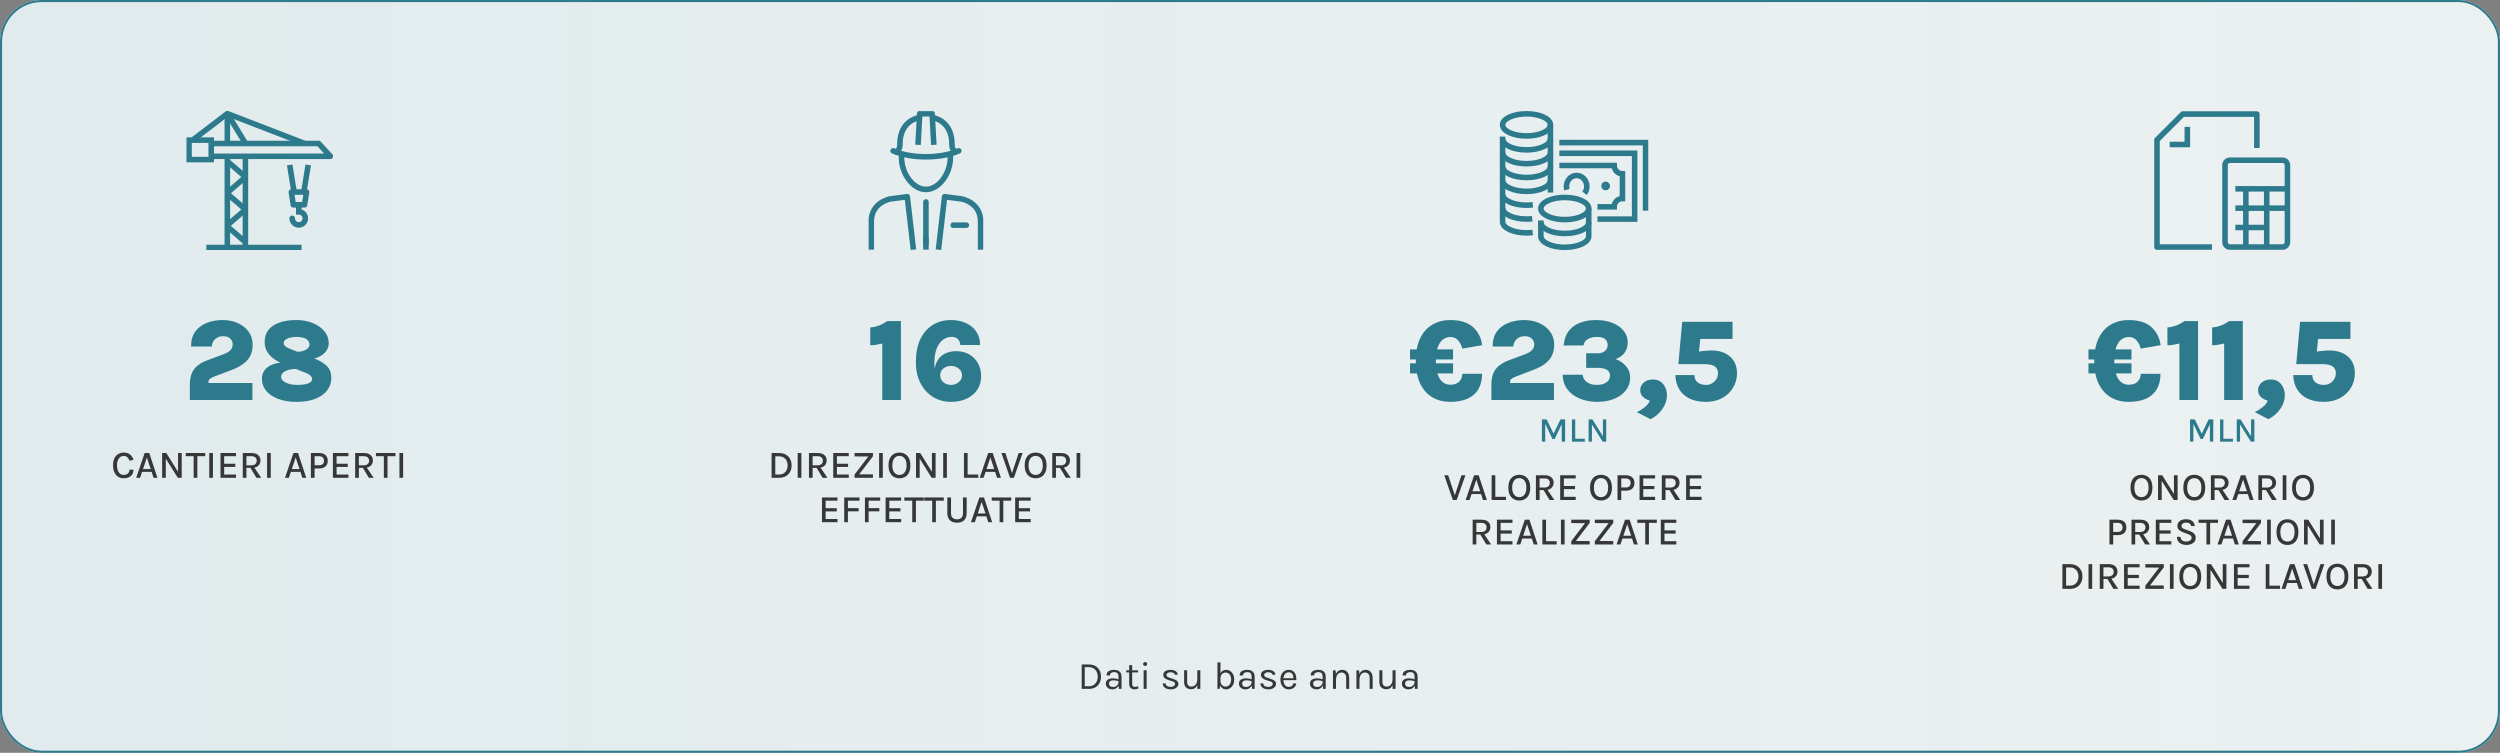 <svg width="900" height="271" viewBox="0 0 900 271" fill="none" xmlns="http://www.w3.org/2000/svg">
<rect x="0" y="0" width="900" height="271" fill="#808080" stroke="none"/>
<g clip-path="url(#clip0_5262_58)">
<rect width="900" height="271" rx="15" fill="#F5F7F7"/>
<rect width="900" height="271" fill="url(#paint0_linear_5262_58)" fill-opacity="0.25"/>
<g clip-path="url(#clip1_5262_58)">
<path d="M81.838 56.314V89.072" stroke="#2D7A8D" stroke-width="2" stroke-miterlimit="10"/>
<path d="M81.838 41.044V51.557" stroke="#2D7A8D" stroke-width="2" stroke-miterlimit="10"/>
<path d="M108.57 89.094H74.268" stroke="#2D7A8D" stroke-width="2" stroke-miterlimit="10"/>
<path d="M76.044 50.448H68.047V57.438H76.044V50.448Z" stroke="#2D7A8D" stroke-width="2" stroke-miterlimit="10"/>
<path d="M76.211 56.263H118.953L114.726 51.666H76.211" stroke="#2D7A8D" stroke-width="2" stroke-linejoin="round"/>
<path d="M88.334 51.536L81.902 41.03" stroke="#2D7A8D" stroke-width="2" stroke-miterlimit="10" stroke-linecap="round"/>
<path d="M109.39 51.536L81.838 40.906L69.592 50.238" stroke="#2D7A8D" stroke-width="2" stroke-linecap="round" stroke-linejoin="round"/>
<path d="M82.076 58.264L88.123 63.477" stroke="#2D7A8D" stroke-width="2" stroke-miterlimit="10" stroke-linecap="round"/>
<path d="M82.076 69.162L88.123 63.949" stroke="#2D7A8D" stroke-width="2" stroke-miterlimit="10" stroke-linecap="round"/>
<path d="M104.291 59.366L105.864 69.104" stroke="#2D7A8D" stroke-width="2" stroke-miterlimit="10"/>
<path d="M110.96 59.366L109.387 69.104" stroke="#2D7A8D" stroke-width="2" stroke-miterlimit="10"/>
<path d="M107.557 73.824V76.246C108.862 76.246 109.921 77.304 109.921 78.609C109.921 79.914 108.862 80.973 107.557 80.973C106.252 80.973 105.193 79.914 105.193 78.609" stroke="#2D7A8D" stroke-width="2" stroke-miterlimit="10" stroke-linecap="round"/>
<path d="M109.615 73.73H105.576L104.895 69.133H110.361L109.615 73.73Z" stroke="#2D7A8D" stroke-width="2" stroke-linecap="round" stroke-linejoin="round"/>
<path d="M88.35 56.314V89.072" stroke="#2D7A8D" stroke-width="2" stroke-miterlimit="10"/>
<path d="M82.076 69.967L88.123 75.18" stroke="#2D7A8D" stroke-width="2" stroke-miterlimit="10" stroke-linecap="round"/>
<path d="M82.076 80.864L88.123 75.651" stroke="#2D7A8D" stroke-width="2" stroke-miterlimit="10" stroke-linecap="round"/>
<path d="M82.076 81.734L88.123 86.955" stroke="#2D7A8D" stroke-width="2" stroke-miterlimit="10" stroke-linecap="round"/>
</g>
<path d="M68.335 144V138.545C68.335 137.021 68.545 135.706 68.965 134.601C69.384 133.483 70.062 132.524 70.999 131.727C71.937 130.93 73.174 130.245 74.713 129.671L80.692 127.448C81.769 127.028 82.552 126.531 83.041 125.958C83.531 125.385 83.776 124.692 83.776 123.881C83.776 123.14 83.482 122.483 82.895 121.909C82.307 121.322 81.44 121.028 80.293 121.028C79.23 121.028 78.314 121.35 77.545 121.993C76.776 122.636 76.335 123.552 76.223 124.741H68.797C68.783 122.531 69.293 120.727 70.328 119.329C71.377 117.916 72.769 116.881 74.503 116.224C76.237 115.552 78.125 115.217 80.167 115.217C82.153 115.217 83.958 115.58 85.58 116.308C87.216 117.035 88.517 118.063 89.482 119.392C90.461 120.706 90.951 122.273 90.951 124.091C90.951 125.531 90.692 126.811 90.174 127.93C89.657 129.049 88.825 130.049 87.678 130.93C86.531 131.797 85.007 132.587 83.104 133.301L77.167 135.545C76.356 135.853 75.797 136.154 75.489 136.448C75.195 136.727 75.049 137.098 75.049 137.559V137.874H90.867V144H68.335ZM106.762 144.671C104.146 144.671 101.909 144.308 100.049 143.58C98.188 142.853 96.762 141.867 95.769 140.622C94.776 139.364 94.279 137.951 94.279 136.385C94.279 135.14 94.622 134.084 95.307 133.217C95.993 132.35 96.916 131.685 98.076 131.224C99.237 130.762 100.531 130.531 101.958 130.531C102.741 130.531 103.447 130.608 104.077 130.762C104.72 130.916 105.496 131.112 106.405 131.35V132.818C105.44 132.818 104.559 132.944 103.762 133.196C102.979 133.434 102.356 133.762 101.895 134.182C101.433 134.601 101.202 135.084 101.202 135.629C101.202 136.203 101.461 136.713 101.979 137.161C102.496 137.594 103.174 137.937 104.014 138.189C104.867 138.441 105.783 138.566 106.762 138.566C108.846 138.566 110.3 138.364 111.125 137.958C111.965 137.552 112.384 137.07 112.384 136.51C112.384 136.077 112.209 135.678 111.86 135.315C111.51 134.937 111.014 134.608 110.37 134.329L102.084 131.119C101.091 130.727 100.063 130.182 99 129.483C97.951 128.783 97.063 127.909 96.335 126.86C95.622 125.797 95.265 124.552 95.265 123.126C95.265 121.448 95.706 120.021 96.587 118.846C97.482 117.671 98.783 116.776 100.489 116.161C102.209 115.531 104.3 115.217 106.762 115.217C108.874 115.217 110.804 115.573 112.552 116.287C114.314 116.986 115.72 117.965 116.769 119.224C117.818 120.469 118.342 121.909 118.342 123.545C118.342 124.552 118.042 125.49 117.44 126.357C116.839 127.21 115.986 127.902 114.881 128.434C113.776 128.965 112.468 129.231 110.958 129.231C110.272 129.231 109.65 129.168 109.091 129.042C108.531 128.916 107.867 128.727 107.098 128.476V126.65C107.797 126.65 108.475 126.545 109.132 126.336C109.804 126.126 110.349 125.825 110.769 125.434C111.202 125.042 111.419 124.58 111.419 124.049C111.419 123.434 111.216 122.923 110.811 122.517C110.419 122.112 109.874 121.804 109.174 121.594C108.475 121.385 107.671 121.28 106.762 121.28C105.923 121.28 105.153 121.371 104.454 121.552C103.755 121.72 103.195 121.965 102.776 122.287C102.356 122.594 102.146 122.972 102.146 123.42C102.146 123.853 102.293 124.224 102.587 124.531C102.895 124.839 103.377 125.14 104.035 125.434L112.825 128.895C114.895 129.706 116.482 130.636 117.587 131.685C118.706 132.72 119.265 134.196 119.265 136.112C119.265 137.748 118.776 139.217 117.797 140.517C116.832 141.804 115.419 142.818 113.559 143.559C111.699 144.301 109.433 144.671 106.762 144.671Z" fill="#2D7A8D"/>
<path d="M44.525 172.182C43.737 172.182 43.056 171.991 42.483 171.608C41.914 171.221 41.473 170.678 41.161 169.979C40.849 169.275 40.692 168.45 40.692 167.503C40.692 166.506 40.858 165.669 41.189 164.993C41.52 164.312 41.974 163.8 42.552 163.455C43.135 163.105 43.792 162.93 44.525 162.93C45.508 162.93 46.291 163.175 46.874 163.664C47.457 164.149 47.844 164.781 48.035 165.559L46.615 165.832C46.448 165.315 46.182 164.902 45.818 164.594C45.455 164.282 45.023 164.126 44.525 164.126C44.086 164.126 43.685 164.252 43.322 164.503C42.958 164.755 42.667 165.133 42.448 165.636C42.228 166.135 42.119 166.758 42.119 167.503C42.119 168.193 42.21 168.8 42.392 169.322C42.573 169.839 42.842 170.242 43.196 170.531C43.55 170.821 43.993 170.965 44.525 170.965C45.172 170.965 45.683 170.793 46.056 170.448C46.429 170.098 46.615 169.643 46.615 169.084H48.049C48.049 169.737 47.902 170.294 47.608 170.755C47.319 171.212 46.911 171.564 46.385 171.811C45.858 172.058 45.238 172.182 44.525 172.182ZM49.029 172L52.078 163.091H53.722L56.68 172H55.281L54.589 169.874H51.148L50.428 172H49.029ZM51.484 168.853H54.26L52.875 164.692L51.484 168.853ZM58.361 163.091H59.878L64.193 170H64.088V163.091H65.417V172H64.004L59.48 164.783H59.69V172H58.361V163.091ZM66.868 164.238V163.091H73.889V164.238H70.742L71.043 163.93V172H69.714V163.93L70.007 164.238H66.868ZM75.332 172V163.091H76.66V172H75.332ZM79.374 172V163.091H84.969V164.238H80.703V166.951H84.717V168.098H80.703V170.839H84.969V172H79.374ZM87.392 172V163.091H90.581C91.62 163.091 92.41 163.338 92.951 163.832C93.497 164.322 93.769 164.967 93.769 165.769C93.769 166.562 93.497 167.203 92.951 167.692C92.41 168.182 91.62 168.427 90.581 168.427H88.721V172H87.392ZM92.308 172L89.839 167.902H91.273L94.035 172H92.308ZM88.721 167.517H90.462C91.096 167.517 91.578 167.366 91.909 167.063C92.24 166.755 92.406 166.359 92.406 165.874C92.406 165.375 92.25 164.979 91.937 164.685C91.63 164.387 91.177 164.238 90.581 164.238H88.721V167.517ZM96.147 172V163.091H97.475V172H96.147ZM102.597 172L105.646 163.091H107.289L110.247 172H108.849L108.156 169.874H104.716L103.995 172H102.597ZM105.051 168.853H107.828L106.443 164.692L105.051 168.853ZM111.914 172V163.091H114.9C115.893 163.091 116.658 163.338 117.194 163.832C117.73 164.326 117.998 165.009 117.998 165.881C117.998 166.744 117.73 167.422 117.194 167.916C116.658 168.406 115.893 168.65 114.9 168.65H113.257V172H111.914ZM113.257 167.49H114.9C115.469 167.49 115.9 167.343 116.194 167.049C116.488 166.755 116.635 166.366 116.635 165.881C116.635 165.392 116.488 164.995 116.194 164.692C115.9 164.389 115.469 164.238 114.9 164.238H113.257V167.49ZM119.843 172V163.091H125.438V164.238H121.172V166.951H125.186V168.098H121.172V170.839H125.438V172H119.843ZM127.861 172V163.091H131.05C132.09 163.091 132.88 163.338 133.421 163.832C133.966 164.322 134.239 164.967 134.239 165.769C134.239 166.562 133.966 167.203 133.421 167.692C132.88 168.182 132.09 168.427 131.05 168.427H129.19V172H127.861ZM132.777 172L130.309 167.902H131.742L134.504 172H132.777ZM129.19 167.517H130.931C131.565 167.517 132.048 167.366 132.379 167.063C132.71 166.755 132.875 166.359 132.875 165.874C132.875 165.375 132.719 164.979 132.407 164.685C132.099 164.387 131.647 164.238 131.05 164.238H129.19V167.517ZM135.336 164.238V163.091H142.357V164.238H139.21L139.511 163.93V172H138.182V163.93L138.476 164.238H135.336ZM143.8 172V163.091H145.129V172H143.8Z" fill="#373737"/>
<g clip-path="url(#clip2_5262_58)">
<path d="M330.886 42.313C328.135 42.948 323.962 45.072 323.962 52.071C323.962 52.993 323.766 54.036 322.609 54.603" stroke="#2D7A8D" stroke-width="2" stroke-linecap="round" stroke-linejoin="round"/>
<path d="M335.783 42.313C338.535 42.948 342.707 45.072 342.707 52.071C342.707 52.993 342.903 54.036 344.06 54.603" stroke="#2D7A8D" stroke-width="2" stroke-linecap="round" stroke-linejoin="round"/>
<path d="M330.49 52.147L331.095 40.945H335.57L336.174 52.147" stroke="#2D7A8D" stroke-width="2" stroke-linejoin="round"/>
<path d="M333.332 72.698V87.664" stroke="#2D7A8D" stroke-width="2" stroke-linecap="round" stroke-linejoin="round"/>
<path d="M333.332 85.397V89.887" stroke="#2D7A8D" stroke-width="2" stroke-linejoin="round"/>
<path d="M343.158 81.066H347.882" stroke="#2D7A8D" stroke-width="2" stroke-linecap="round" stroke-linejoin="round"/>
<path d="M342.071 55.472C342.117 55.873 342.139 56.281 342.139 56.705C342.139 62.494 338.02 68.201 333.341 68.201C328.662 68.201 324.543 62.502 324.543 56.705C324.543 56.304 324.566 55.911 324.603 55.533" stroke="#2D7A8D" stroke-width="2" stroke-miterlimit="10" stroke-linecap="round"/>
<path d="M345.155 54.308C341.98 55.669 337.891 56.447 333.333 56.447C328.768 56.447 324.686 55.669 321.512 54.308" stroke="#2D7A8D" stroke-width="2" stroke-linecap="round" stroke-linejoin="round"/>
<path d="M313.654 89.887V79.758C313.654 72.789 320.495 71.618 320.495 71.618L326.617 70.816L328.832 89.887" stroke="#2D7A8D" stroke-width="2" stroke-linejoin="round"/>
<path d="M353.019 89.887V79.758C353.019 72.789 346.179 71.618 346.179 71.618L340.056 70.816L337.842 89.887" stroke="#2D7A8D" stroke-width="2" stroke-linejoin="round"/>
</g>
<path d="M319.459 115.594H324.326V144H317.613V123.671C316.816 123.867 316.068 124.021 315.368 124.133C314.683 124.245 313.991 124.294 313.291 124.28V117.902C314.312 117.818 315.305 117.601 316.27 117.252C317.249 116.902 318.312 116.35 319.459 115.594ZM342.338 144.671C339.891 144.671 337.716 144.07 335.814 142.867C333.912 141.65 332.415 139.972 331.324 137.832C330.248 135.678 329.709 133.21 329.709 130.427C329.709 127.126 330.248 124.35 331.324 122.098C332.415 119.832 333.912 118.119 335.814 116.958C337.73 115.797 339.919 115.217 342.38 115.217C344.436 115.217 346.248 115.587 347.814 116.329C349.394 117.07 350.625 118.112 351.506 119.455C352.401 120.797 352.842 122.378 352.828 124.196H345.737C345.653 123.287 345.345 122.573 344.814 122.056C344.296 121.538 343.569 121.28 342.632 121.28C340.73 121.28 339.206 122.133 338.059 123.839C336.926 125.545 336.359 127.853 336.359 130.762C336.359 131.07 336.366 131.378 336.38 131.685C336.408 131.979 336.443 132.273 336.485 132.566C336.821 130.986 337.38 129.755 338.164 128.874C338.947 127.979 339.863 127.35 340.912 126.986C341.975 126.608 343.08 126.42 344.227 126.42C346.045 126.42 347.625 126.811 348.968 127.594C350.31 128.378 351.352 129.455 352.094 130.825C352.835 132.196 353.206 133.755 353.206 135.503C353.206 137.322 352.744 138.923 351.821 140.308C350.912 141.678 349.639 142.748 348.003 143.517C346.38 144.287 344.492 144.671 342.338 144.671ZM342.338 138.566C343.373 138.566 344.296 138.245 345.108 137.601C345.919 136.958 346.324 136.147 346.324 135.168C346.324 134.091 345.919 133.252 345.108 132.65C344.296 132.035 343.373 131.727 342.338 131.727C341.667 131.727 341.038 131.867 340.45 132.147C339.863 132.413 339.387 132.804 339.024 133.322C338.66 133.825 338.478 134.441 338.478 135.168C338.478 136.147 338.863 136.958 339.632 137.601C340.415 138.245 341.317 138.566 342.338 138.566Z" fill="#2D7A8D"/>
<path d="M277.77 163.091H280.497C281.402 163.091 282.187 163.275 282.854 163.643C283.525 164.007 284.048 164.522 284.421 165.189C284.793 165.855 284.98 166.641 284.98 167.545C284.98 168.445 284.793 169.228 284.421 169.895C284.048 170.562 283.525 171.079 282.854 171.448C282.187 171.816 281.402 172 280.497 172H277.77V163.091ZM279.099 164.287V170.825H280.497C281.131 170.825 281.675 170.683 282.127 170.399C282.584 170.114 282.936 169.725 283.183 169.231C283.43 168.737 283.553 168.175 283.553 167.545C283.553 166.916 283.43 166.357 283.183 165.867C282.936 165.373 282.584 164.986 282.127 164.706C281.675 164.427 281.131 164.287 280.497 164.287H279.099ZM287.167 172V163.091H288.496V172H287.167ZM291.224 172V163.091H294.412C295.452 163.091 296.242 163.338 296.783 163.832C297.328 164.322 297.601 164.967 297.601 165.769C297.601 166.562 297.328 167.203 296.783 167.692C296.242 168.182 295.452 168.427 294.412 168.427H292.552V172H291.224ZM296.14 172L293.671 167.902H295.105L297.867 172H296.14ZM292.552 167.517H294.293C294.927 167.517 295.41 167.366 295.741 167.063C296.072 166.755 296.238 166.359 296.238 165.874C296.238 165.375 296.081 164.979 295.769 164.685C295.461 164.387 295.009 164.238 294.412 164.238H292.552V167.517ZM299.964 172V163.091H305.559V164.238H301.293V166.951H305.307V168.098H301.293V170.839H305.559V172H299.964ZM307.639 172V170.832L312.975 163.846V164.336L307.639 164.308V163.091H314.269V164.259L309.164 170.951L309.094 170.755L314.269 170.783V172H307.639ZM316.478 172V163.091H317.806V172H316.478ZM323.793 172.182C323.033 172.182 322.357 172.009 321.765 171.664C321.173 171.319 320.707 170.804 320.366 170.119C320.031 169.434 319.863 168.578 319.863 167.552C319.863 166.508 320.031 165.646 320.366 164.965C320.707 164.28 321.173 163.769 321.765 163.434C322.357 163.098 323.033 162.93 323.793 162.93C324.557 162.93 325.236 163.1 325.828 163.441C326.424 163.781 326.891 164.296 327.226 164.986C327.567 165.671 327.737 166.527 327.737 167.552C327.737 168.587 327.567 169.45 327.226 170.14C326.891 170.825 326.424 171.338 325.828 171.678C325.236 172.014 324.557 172.182 323.793 172.182ZM323.793 170.965C324.585 170.965 325.21 170.674 325.667 170.091C326.128 169.508 326.359 168.657 326.359 167.538C326.359 166.448 326.128 165.606 325.667 165.014C325.21 164.417 324.585 164.119 323.793 164.119C323.014 164.119 322.394 164.417 321.933 165.014C321.471 165.611 321.24 166.457 321.24 167.552C321.24 168.662 321.471 169.508 321.933 170.091C322.394 170.674 323.014 170.965 323.793 170.965ZM329.76 163.091H331.277L335.592 170H335.487V163.091H336.816V172H335.403L330.879 164.783H331.088V172H329.76V163.091ZM339.546 172V163.091H340.875V172H339.546ZM348.346 163.091V170.839H352.185V172H347.017V163.091H348.346ZM352.689 172L355.738 163.091H357.381L360.339 172H358.941L358.248 169.874H354.808L354.087 172H352.689ZM355.143 168.853H357.92L356.535 164.692L355.143 168.853ZM364.24 170.566L366.723 163.091H368.128L365.002 172H363.611L360.52 163.091H361.932L364.394 170.566H364.24ZM372.826 172.182C372.066 172.182 371.39 172.009 370.798 171.664C370.206 171.319 369.74 170.804 369.399 170.119C369.064 169.434 368.896 168.578 368.896 167.552C368.896 166.508 369.064 165.646 369.399 164.965C369.74 164.28 370.206 163.769 370.798 163.434C371.39 163.098 372.066 162.93 372.826 162.93C373.59 162.93 374.269 163.1 374.861 163.441C375.457 163.781 375.924 164.296 376.259 164.986C376.6 165.671 376.77 166.527 376.77 167.552C376.77 168.587 376.6 169.45 376.259 170.14C375.924 170.825 375.457 171.338 374.861 171.678C374.269 172.014 373.59 172.182 372.826 172.182ZM372.826 170.965C373.618 170.965 374.243 170.674 374.7 170.091C375.161 169.508 375.392 168.657 375.392 167.538C375.392 166.448 375.161 165.606 374.7 165.014C374.243 164.417 373.618 164.119 372.826 164.119C372.047 164.119 371.427 164.417 370.966 165.014C370.504 165.611 370.273 166.457 370.273 167.552C370.273 168.662 370.504 169.508 370.966 170.091C371.427 170.674 372.047 170.965 372.826 170.965ZM378.814 172V163.091H382.002C383.042 163.091 383.832 163.338 384.373 163.832C384.919 164.322 385.191 164.967 385.191 165.769C385.191 166.562 384.919 167.203 384.373 167.692C383.832 168.182 383.042 168.427 382.002 168.427H380.142V172H378.814ZM383.73 172L381.261 167.902H382.695L385.457 172H383.73ZM380.142 167.517H381.884C382.518 167.517 383 167.366 383.331 167.063C383.662 166.755 383.828 166.359 383.828 165.874C383.828 165.375 383.671 164.979 383.359 164.685C383.051 164.387 382.599 164.238 382.002 164.238H380.142V167.517ZM387.569 172V163.091H388.897V172H387.569ZM295.901 188V179.091H301.496V180.238H297.23V182.951H301.244V184.098H297.23V186.839H301.496V188H295.901ZM303.919 188V179.091H309.422V180.238H305.248V182.937H309.108V184.077H305.248V188H303.919ZM311.376 188V179.091H316.88V180.238H312.705V182.937H316.565V184.077H312.705V188H311.376ZM318.82 188V179.091H324.414V180.238H320.148V182.951H324.162V184.098H320.148V186.839H324.414V188H318.82ZM325.558 180.238V179.091H332.579V180.238H329.432L329.732 179.93V188H328.404V179.93L328.697 180.238H325.558ZM332.742 180.238V179.091H339.763V180.238H336.616L336.917 179.93V188H335.588V179.93L335.882 180.238H332.742ZM341.038 179.091H342.367V184.72C342.367 185.513 342.565 186.084 342.961 186.434C343.362 186.783 343.882 186.958 344.52 186.958C345.159 186.958 345.677 186.783 346.073 186.434C346.469 186.084 346.667 185.513 346.667 184.72V179.091H347.996V184.72C347.996 185.466 347.856 186.098 347.576 186.615C347.297 187.128 346.896 187.517 346.374 187.783C345.856 188.049 345.238 188.182 344.52 188.182C343.807 188.182 343.189 188.049 342.667 187.783C342.145 187.517 341.742 187.128 341.458 186.615C341.178 186.098 341.038 185.466 341.038 184.72V179.091ZM349.541 188L352.59 179.091H354.233L357.191 188H355.792L355.1 185.874H351.66L350.939 188H349.541ZM351.995 184.853H354.771L353.387 180.692L351.995 184.853ZM357.012 180.238V179.091H364.033V180.238H360.887L361.187 179.93V188H359.859V179.93L360.152 180.238H357.012ZM365.462 188V179.091H371.057V180.238H366.791V182.951H370.805V184.098H366.791V186.839H371.057V188H365.462Z" fill="#373737"/>
<g clip-path="url(#clip3_5262_58)">
<path d="M578.613 66.942C578.613 67.266 578.359 67.521 578.034 67.521C577.71 67.521 577.455 67.266 577.455 66.942C577.455 66.618 577.718 66.363 578.034 66.363C578.351 66.363 578.613 66.626 578.613 66.942Z" fill="#2D7A8D" stroke="#2D7A8D" stroke-width="2" stroke-miterlimit="10"/>
<path d="M561.363 55.174H588.475V78.873H575.093" stroke="#2D7A8D" stroke-width="2" stroke-miterlimit="10"/>
<path d="M561.363 51.336H592.406V75.846" stroke="#2D7A8D" stroke-width="2" stroke-miterlimit="10"/>
<path d="M575.093 74.463H581.101C581.101 72.811 582.437 71.475 584.089 71.475V62.571C582.437 62.571 581.101 61.236 581.101 59.583H561.371" stroke="#2D7A8D" stroke-width="2" stroke-miterlimit="10"/>
<path d="M564.09 68.301C563.982 67.923 563.92 67.521 563.92 67.112C563.92 64.934 565.565 63.166 567.588 63.166C569.611 63.166 571.264 64.934 571.264 67.112C571.264 68.054 570.955 68.911 570.445 69.591" stroke="#2D7A8D" stroke-width="2" stroke-miterlimit="10"/>
<path d="M558.165 44.958C558.165 47.158 554.304 48.942 549.547 48.942C544.791 48.942 540.93 47.158 540.93 44.958C540.93 42.757 544.791 40.965 549.547 40.965C554.304 40.965 558.165 42.749 558.165 44.958Z" stroke="#2D7A8D" stroke-width="2" stroke-linejoin="round"/>
<path d="M540.93 54.942C540.93 57.143 544.791 58.934 549.547 58.934C554.304 58.934 558.165 57.151 558.165 54.942" stroke="#2D7A8D" stroke-width="2" stroke-linejoin="round"/>
<path d="M540.93 49.969C540.93 52.17 544.791 53.961 549.547 53.961C554.304 53.961 558.165 52.178 558.165 49.969" stroke="#2D7A8D" stroke-width="2" stroke-linejoin="round"/>
<path d="M540.93 64.903C540.93 67.104 544.791 68.896 549.547 68.896C554.304 68.896 558.165 67.112 558.165 64.903" stroke="#2D7A8D" stroke-width="2" stroke-linejoin="round"/>
<path d="M540.93 69.884C540.93 72.085 544.791 73.869 549.547 73.869C550.327 73.869 551.092 73.822 551.81 73.73" stroke="#2D7A8D" stroke-width="2" stroke-linejoin="round"/>
<path d="M558.164 69.313V44.958" stroke="#2D7A8D" stroke-width="2" stroke-linejoin="round"/>
<path d="M540.93 49.166V79.846C540.93 82.046 544.791 83.83 549.547 83.83C550.312 83.83 551.061 83.784 551.764 83.699" stroke="#2D7A8D" stroke-width="2" stroke-linejoin="round"/>
<path d="M558.165 59.923C558.165 62.124 554.304 63.907 549.547 63.907C544.791 63.907 540.93 62.124 540.93 59.923" stroke="#2D7A8D" stroke-width="2" stroke-linejoin="round"/>
<path d="M540.93 74.865C540.93 77.066 544.791 78.857 549.547 78.857C550.258 78.857 550.945 78.819 551.609 78.741" stroke="#2D7A8D" stroke-width="2" stroke-linejoin="round"/>
<path d="M571.941 75.066C571.941 77.266 568.08 79.058 563.323 79.058C558.566 79.058 554.705 77.274 554.705 75.066C554.705 72.857 558.566 71.081 563.323 71.081C568.08 71.081 571.941 72.865 571.941 75.066Z" stroke="#2D7A8D" stroke-width="2" stroke-linejoin="round"/>
<path d="M554.705 79.374V85.043C554.705 87.243 558.566 89.027 563.323 89.027C568.08 89.027 571.941 87.243 571.941 85.043V75.05" stroke="#2D7A8D" stroke-width="2" stroke-linejoin="round"/>
<path d="M554.705 80.062C554.705 82.263 558.566 84.054 563.323 84.054C568.08 84.054 571.941 82.27 571.941 80.062" stroke="#2D7A8D" stroke-width="2" stroke-linejoin="round"/>
</g>
<path d="M522.09 144.671C519.642 144.671 517.488 144.119 515.628 143.014C513.768 141.909 512.314 140.266 511.265 138.084C510.216 135.902 509.691 133.196 509.691 129.965C509.691 126.72 510.209 124.007 511.244 121.825C512.293 119.643 513.747 118 515.607 116.895C517.481 115.776 519.642 115.217 522.09 115.217C525.656 115.217 528.377 116.056 530.251 117.734C532.125 119.413 533.237 121.587 533.586 124.259L526.433 125.497C526.111 124.294 525.6 123.301 524.901 122.517C524.216 121.72 523.279 121.322 522.09 121.322C521.083 121.322 520.188 121.636 519.405 122.266C518.621 122.881 518.006 123.825 517.558 125.098C517.125 126.371 516.908 127.993 516.908 129.965C516.908 131.895 517.125 133.497 517.558 134.769C518.006 136.028 518.614 136.965 519.384 137.58C520.167 138.196 521.069 138.503 522.09 138.503C523.544 138.503 524.628 138.126 525.342 137.371C526.069 136.601 526.433 135.671 526.433 134.58H533.544C533.544 136.748 533.104 138.587 532.223 140.098C531.342 141.594 530.048 142.734 528.342 143.517C526.649 144.287 524.565 144.671 522.09 144.671ZM507.614 134.413V130.804H523.097V134.413H507.614ZM507.614 129.399V125.79H523.097V129.399H507.614ZM536.892 144V138.545C536.892 137.021 537.101 135.706 537.521 134.601C537.94 133.483 538.619 132.524 539.556 131.727C540.493 130.93 541.731 130.245 543.269 129.671L549.248 127.448C550.325 127.028 551.108 126.531 551.598 125.958C552.087 125.385 552.332 124.692 552.332 123.881C552.332 123.14 552.038 122.483 551.451 121.909C550.864 121.322 549.996 121.028 548.85 121.028C547.787 121.028 546.871 121.35 546.101 121.993C545.332 122.636 544.892 123.552 544.78 124.741H537.353C537.339 122.531 537.85 120.727 538.885 119.329C539.934 117.916 541.325 116.881 543.059 116.224C544.794 115.552 546.682 115.217 548.724 115.217C550.71 115.217 552.514 115.58 554.136 116.308C555.773 117.035 557.073 118.063 558.038 119.392C559.017 120.706 559.507 122.273 559.507 124.091C559.507 125.531 559.248 126.811 558.731 127.93C558.213 129.049 557.381 130.049 556.234 130.93C555.087 131.797 553.563 132.587 551.661 133.301L545.724 135.545C544.913 135.853 544.353 136.154 544.045 136.448C543.752 136.727 543.605 137.098 543.605 137.559V137.874H559.423V144H536.892ZM574.899 144.671C573.332 144.671 571.815 144.462 570.346 144.042C568.878 143.636 567.556 143.028 566.381 142.217C565.22 141.392 564.297 140.371 563.612 139.154C562.927 137.937 562.584 136.524 562.584 134.916H569.738C569.822 135.601 570.073 136.224 570.493 136.783C570.913 137.329 571.486 137.762 572.213 138.084C572.955 138.406 573.85 138.566 574.899 138.566C576.325 138.566 577.465 138.259 578.318 137.643C579.171 137.028 579.598 136.245 579.598 135.294C579.598 134.636 579.43 134.098 579.094 133.678C578.759 133.259 578.269 132.951 577.626 132.755C576.997 132.545 576.22 132.441 575.297 132.441H571.018V127.175H575.192C576.311 127.175 577.185 126.895 577.815 126.336C578.444 125.776 578.759 125.042 578.759 124.133C578.759 123.308 578.458 122.629 577.857 122.098C577.255 121.552 576.269 121.28 574.899 121.28C573.71 121.28 572.647 121.524 571.71 122.014C570.773 122.503 570.22 123.287 570.052 124.364H562.92C563.087 122.266 563.682 120.545 564.703 119.203C565.724 117.846 567.08 116.846 568.773 116.203C570.465 115.545 572.395 115.217 574.563 115.217C576.773 115.217 578.731 115.552 580.437 116.224C582.157 116.895 583.507 117.832 584.486 119.035C585.479 120.238 585.976 121.643 585.976 123.252C585.976 124.636 585.612 125.86 584.885 126.923C584.171 127.986 583.087 128.762 581.633 129.252C583.255 129.895 584.528 130.783 585.451 131.916C586.388 133.035 586.857 134.385 586.857 135.965C586.857 137.671 586.346 139.182 585.325 140.497C584.318 141.811 582.913 142.839 581.108 143.58C579.318 144.308 577.248 144.671 574.899 144.671ZM594.169 150.902L589.281 148.385C590.344 147.853 591.309 147.231 592.176 146.517C593.057 145.818 593.644 145.049 593.938 144.21C592.987 143.972 592.169 143.538 591.484 142.909C590.812 142.28 590.477 141.469 590.477 140.476C590.477 139.371 590.903 138.455 591.756 137.727C592.609 136.986 593.686 136.615 594.987 136.615C596.609 136.615 597.868 137.175 598.763 138.294C599.658 139.413 600.106 140.734 600.106 142.259C600.106 143.979 599.56 145.629 598.47 147.21C597.379 148.804 595.945 150.035 594.169 150.902ZM614.197 144.671C611.931 144.671 609.98 144.294 608.343 143.538C606.721 142.769 605.462 141.664 604.567 140.224C603.672 138.783 603.19 137.049 603.12 135.021H610.001C610.001 136.224 610.399 137.119 611.197 137.706C611.994 138.28 612.994 138.566 614.197 138.566C615.357 138.566 616.357 138.161 617.197 137.35C618.05 136.538 618.476 135.545 618.476 134.371C618.476 132.189 616.931 131.098 613.84 131.098H604.211L605.595 115.846H623.721V122.014H610.987L612.267 120.273L611.553 127.217L611.134 126.671C611.805 126.517 612.637 126.399 613.63 126.315C614.637 126.217 615.469 126.168 616.127 126.168C618.896 126.168 621.12 126.895 622.798 128.35C624.476 129.804 625.315 131.811 625.315 134.371C625.315 136.273 624.847 138.007 623.91 139.573C622.973 141.126 621.672 142.364 620.008 143.287C618.343 144.21 616.406 144.671 614.197 144.671ZM555.085 150.982H556.803L559.345 156.25H559.232L561.775 150.982H563.436V159H562.228V152.297H562.423L559.679 158.05H558.892L556.161 152.329H556.28V159H555.085V150.982ZM567.085 150.982V157.955H570.541V159H565.89V150.982H567.085ZM571.894 150.982H573.26L577.143 157.2H577.049V150.982H578.244V159H576.973L572.901 152.505H573.09V159H571.894V150.982Z" fill="#2D7A8D"/>
<path d="M523.654 178.566L526.136 171.091H527.542L524.416 180H523.024L519.934 171.091H521.346L523.808 178.566H523.654ZM527.632 180L530.681 171.091H532.324L535.282 180H533.884L533.191 177.874H529.751L529.031 180H527.632ZM530.087 176.853H532.863L531.478 172.692L530.087 176.853ZM538.313 171.091V178.839H542.152V180H536.985V171.091H538.313ZM546.936 180.182C546.176 180.182 545.5 180.009 544.908 179.664C544.316 179.319 543.85 178.804 543.509 178.119C543.174 177.434 543.006 176.578 543.006 175.552C543.006 174.508 543.174 173.646 543.509 172.965C543.85 172.28 544.316 171.769 544.908 171.434C545.5 171.098 546.176 170.93 546.936 170.93C547.7 170.93 548.379 171.1 548.971 171.441C549.567 171.781 550.034 172.296 550.369 172.986C550.71 173.671 550.88 174.527 550.88 175.552C550.88 176.587 550.71 177.45 550.369 178.14C550.034 178.825 549.567 179.338 548.971 179.678C548.379 180.014 547.7 180.182 546.936 180.182ZM546.936 178.965C547.728 178.965 548.353 178.674 548.81 178.091C549.271 177.508 549.502 176.657 549.502 175.538C549.502 174.448 549.271 173.606 548.81 173.014C548.353 172.417 547.728 172.119 546.936 172.119C546.157 172.119 545.537 172.417 545.076 173.014C544.614 173.611 544.383 174.457 544.383 175.552C544.383 176.662 544.614 177.508 545.076 178.091C545.537 178.674 546.157 178.965 546.936 178.965ZM552.924 180V171.091H556.112C557.152 171.091 557.942 171.338 558.483 171.832C559.029 172.322 559.301 172.967 559.301 173.769C559.301 174.562 559.029 175.203 558.483 175.692C557.942 176.182 557.152 176.427 556.112 176.427H554.252V180H552.924ZM557.84 180L555.371 175.902H556.805L559.567 180H557.84ZM554.252 175.517H555.994C556.628 175.517 557.11 175.366 557.441 175.063C557.772 174.755 557.938 174.359 557.938 173.874C557.938 173.375 557.781 172.979 557.469 172.685C557.161 172.387 556.709 172.238 556.112 172.238H554.252V175.517ZM561.665 180V171.091H567.259V172.238H562.993V174.951H567.007V176.098H562.993V178.839H567.259V180H561.665ZM576.356 180.182C575.596 180.182 574.92 180.009 574.328 179.664C573.736 179.319 573.269 178.804 572.929 178.119C572.593 177.434 572.426 176.578 572.426 175.552C572.426 174.508 572.593 173.646 572.929 172.965C573.269 172.28 573.736 171.769 574.328 171.434C574.92 171.098 575.596 170.93 576.356 170.93C577.12 170.93 577.798 171.1 578.391 171.441C578.987 171.781 579.453 172.296 579.789 172.986C580.129 173.671 580.3 174.527 580.3 175.552C580.3 176.587 580.129 177.45 579.789 178.14C579.453 178.825 578.987 179.338 578.391 179.678C577.798 180.014 577.12 180.182 576.356 180.182ZM576.356 178.965C577.148 178.965 577.773 178.674 578.23 178.091C578.691 177.508 578.922 176.657 578.922 175.538C578.922 174.448 578.691 173.606 578.23 173.014C577.773 172.417 577.148 172.119 576.356 172.119C575.577 172.119 574.957 172.417 574.495 173.014C574.034 173.611 573.803 174.457 573.803 175.552C573.803 176.662 574.034 177.508 574.495 178.091C574.957 178.674 575.577 178.965 576.356 178.965ZM582.308 180V171.091H585.295C586.288 171.091 587.052 171.338 587.588 171.832C588.124 172.326 588.392 173.009 588.392 173.881C588.392 174.744 588.124 175.422 587.588 175.916C587.052 176.406 586.288 176.65 585.295 176.65H583.651V180H582.308ZM583.651 175.49H585.295C585.863 175.49 586.295 175.343 586.588 175.049C586.882 174.755 587.029 174.366 587.029 173.881C587.029 173.392 586.882 172.995 586.588 172.692C586.295 172.389 585.863 172.238 585.295 172.238H583.651V175.49ZM590.238 180V171.091H595.832V172.238H591.566V174.951H595.58V176.098H591.566V178.839H595.832V180H590.238ZM598.255 180V171.091H601.444C602.484 171.091 603.274 171.338 603.815 171.832C604.36 172.322 604.633 172.967 604.633 173.769C604.633 174.562 604.36 175.203 603.815 175.692C603.274 176.182 602.484 176.427 601.444 176.427H599.584V180H598.255ZM603.171 180L600.703 175.902H602.136L604.899 180H603.171ZM599.584 175.517H601.325C601.959 175.517 602.442 175.366 602.773 175.063C603.104 174.755 603.269 174.359 603.269 173.874C603.269 173.375 603.113 172.979 602.801 172.685C602.493 172.387 602.041 172.238 601.444 172.238H599.584V175.517ZM606.996 180V171.091H612.591V172.238H608.325V174.951H612.339V176.098H608.325V178.839H612.591V180H606.996ZM530.155 196V187.091H533.344C534.384 187.091 535.174 187.338 535.715 187.832C536.26 188.322 536.533 188.967 536.533 189.769C536.533 190.562 536.26 191.203 535.715 191.692C535.174 192.182 534.384 192.427 533.344 192.427H531.484V196H530.155ZM535.072 196L532.603 191.902H534.037L536.799 196H535.072ZM531.484 191.517H533.225C533.859 191.517 534.342 191.366 534.673 191.063C535.004 190.755 535.169 190.359 535.169 189.874C535.169 189.375 535.013 188.979 534.701 188.685C534.393 188.387 533.941 188.238 533.344 188.238H531.484V191.517ZM538.896 196V187.091H544.491V188.238H540.225V190.951H544.239V192.098H540.225V194.839H544.491V196H538.896ZM545.893 196L548.942 187.091H550.585L553.543 196H552.145L551.453 193.874H548.012L547.292 196H545.893ZM548.348 192.853H551.124L549.739 188.692L548.348 192.853ZM556.574 187.091V194.839H560.413V196H555.246V187.091H556.574ZM561.938 196V187.091H563.267V196H561.938ZM565.652 196V194.832L570.988 187.846V188.336L565.652 188.308V187.091H572.281V188.259L567.176 194.951L567.106 194.755L572.281 194.783V196H565.652ZM574.147 196V194.832L579.483 187.846V188.336L574.147 188.308V187.091H580.777V188.259L575.672 194.951L575.602 194.755L580.777 194.783V196H574.147ZM581.964 196L585.013 187.091H586.657L589.615 196H588.216L587.524 193.874H584.083L583.363 196H581.964ZM584.419 192.853H587.195L585.811 188.692L584.419 192.853ZM589.436 188.238V187.091H596.457V188.238H593.31L593.611 187.93V196H592.282V187.93L592.576 188.238H589.436ZM597.886 196V187.091H603.481V188.238H599.215V190.951H603.229V192.098H599.215V194.839H603.481V196H597.886Z" fill="#373737"/>
<g clip-path="url(#clip4_5262_58)">
<path d="M802.758 88.937C801.788 88.937 801.006 88.129 801.006 87.16V59.439C801.006 58.469 801.797 57.679 802.758 57.679H821.729C822.698 57.679 823.48 58.469 823.48 59.439V87.151C823.48 88.121 822.69 88.929 821.729 88.929H802.758V88.937Z" stroke="#2D7A8D" stroke-width="2" stroke-linejoin="round"/>
<path d="M804.721 67.976H823.437" stroke="#2D7A8D" stroke-width="2" stroke-miterlimit="10"/>
<path d="M808.506 68.087V88.793" stroke="#2D7A8D" stroke-width="2" stroke-miterlimit="10"/>
<path d="M816.016 68.07V88.767" stroke="#2D7A8D" stroke-width="2" stroke-miterlimit="10"/>
<path d="M804.721 74.941H823.437" stroke="#2D7A8D" stroke-width="2" stroke-miterlimit="10"/>
<path d="M804.721 81.905H815.877" stroke="#2D7A8D" stroke-width="2" stroke-miterlimit="10"/>
<path d="M787.444 45.672V52.015H781.092" stroke="#2D7A8D" stroke-width="2" stroke-miterlimit="10"/>
<path d="M796.303 88.937H776.516V50.349L785.81 41.063H812.468V53.291" stroke="#2D7A8D" stroke-width="2" stroke-linejoin="round"/>
</g>
<path d="M766.323 144.671C763.876 144.671 761.722 144.119 759.862 143.014C758.001 141.909 756.547 140.266 755.498 138.084C754.449 135.902 753.924 133.196 753.924 129.965C753.924 126.72 754.442 124.007 755.477 121.825C756.526 119.643 757.98 118 759.841 116.895C761.715 115.776 763.876 115.217 766.323 115.217C769.89 115.217 772.61 116.056 774.484 117.734C776.358 119.413 777.47 121.587 777.82 124.259L770.666 125.497C770.344 124.294 769.834 123.301 769.134 122.517C768.449 121.72 767.512 121.322 766.323 121.322C765.316 121.322 764.421 121.636 763.638 122.266C762.855 122.881 762.239 123.825 761.792 125.098C761.358 126.371 761.141 127.993 761.141 129.965C761.141 131.895 761.358 133.497 761.792 134.769C762.239 136.028 762.848 136.965 763.617 137.58C764.4 138.196 765.302 138.503 766.323 138.503C767.778 138.503 768.862 138.126 769.575 137.371C770.302 136.601 770.666 135.671 770.666 134.58H777.778C777.778 136.748 777.337 138.587 776.456 140.098C775.575 141.594 774.281 142.734 772.575 143.517C770.883 144.287 768.799 144.671 766.323 144.671ZM751.848 134.413V130.804H767.33V134.413H751.848ZM751.848 129.399V125.79H767.33V129.399H751.848ZM786.432 115.594H791.3V144H784.586V123.671C783.789 123.867 783.041 124.021 782.342 124.133C781.656 124.245 780.964 124.294 780.265 124.28V117.902C781.286 117.818 782.279 117.601 783.244 117.252C784.223 116.902 785.286 116.35 786.432 115.594ZM802.536 115.594H807.403V144H800.689V123.671C799.892 123.867 799.144 124.021 798.445 124.133C797.759 124.245 797.067 124.294 796.368 124.28V117.902C797.389 117.818 798.382 117.601 799.347 117.252C800.326 116.902 801.389 116.35 802.536 115.594ZM816.604 150.902L811.715 148.385C812.778 147.853 813.743 147.231 814.611 146.517C815.492 145.818 816.079 145.049 816.373 144.21C815.422 143.972 814.604 143.538 813.918 142.909C813.247 142.28 812.911 141.469 812.911 140.476C812.911 139.371 813.338 138.455 814.191 137.727C815.044 136.986 816.121 136.615 817.422 136.615C819.044 136.615 820.303 137.175 821.198 138.294C822.093 139.413 822.541 140.734 822.541 142.259C822.541 143.979 821.995 145.629 820.904 147.21C819.813 148.804 818.38 150.035 816.604 150.902ZM836.631 144.671C834.366 144.671 832.415 144.294 830.778 143.538C829.156 142.769 827.897 141.664 827.002 140.224C826.107 138.783 825.624 137.049 825.554 135.021H832.436C832.436 136.224 832.834 137.119 833.631 137.706C834.429 138.28 835.429 138.566 836.631 138.566C837.792 138.566 838.792 138.161 839.631 137.35C840.484 136.538 840.911 135.545 840.911 134.371C840.911 132.189 839.366 131.098 836.275 131.098H826.645L828.03 115.846H846.156V122.014H833.422L834.701 120.273L833.988 127.217L833.568 126.671C834.24 126.517 835.072 126.399 836.065 126.315C837.072 126.217 837.904 126.168 838.561 126.168C841.331 126.168 843.554 126.895 845.233 128.35C846.911 129.804 847.75 131.811 847.75 134.371C847.75 136.273 847.282 138.007 846.345 139.573C845.408 141.126 844.107 142.364 842.443 143.287C840.778 144.21 838.841 144.671 836.631 144.671ZM788.419 150.982H790.137L792.679 156.25H792.566L795.109 150.982H796.77V159H795.562V152.297H795.757L793.013 158.05H792.226L789.495 152.329H789.614V159H788.419V150.982ZM800.419 150.982V157.955H803.875V159H799.224V150.982H800.419ZM805.228 150.982H806.594L810.477 157.2H810.383V150.982H811.578V159H810.307L806.235 152.505H806.424V159H805.228V150.982Z" fill="#2D7A8D"/>
<path d="M770.921 180.182C770.161 180.182 769.485 180.009 768.893 179.664C768.301 179.319 767.834 178.804 767.494 178.119C767.158 177.434 766.991 176.578 766.991 175.552C766.991 174.508 767.158 173.646 767.494 172.965C767.834 172.28 768.301 171.769 768.893 171.434C769.485 171.098 770.161 170.93 770.921 170.93C771.685 170.93 772.364 171.1 772.956 171.441C773.552 171.781 774.019 172.296 774.354 172.986C774.695 173.671 774.865 174.527 774.865 175.552C774.865 176.587 774.695 177.45 774.354 178.14C774.019 178.825 773.552 179.338 772.956 179.678C772.364 180.014 771.685 180.182 770.921 180.182ZM770.921 178.965C771.713 178.965 772.338 178.674 772.795 178.091C773.256 177.508 773.487 176.657 773.487 175.538C773.487 174.448 773.256 173.606 772.795 173.014C772.338 172.417 771.713 172.119 770.921 172.119C770.142 172.119 769.522 172.417 769.061 173.014C768.599 173.611 768.368 174.457 768.368 175.552C768.368 176.662 768.599 177.508 769.061 178.091C769.522 178.674 770.142 178.965 770.921 178.965ZM776.888 171.091H778.405L782.72 178H782.615V171.091H783.944V180H782.531L778.007 172.783H778.216V180H776.888V171.091ZM789.933 180.182C789.173 180.182 788.497 180.009 787.905 179.664C787.313 179.319 786.847 178.804 786.506 178.119C786.171 177.434 786.003 176.578 786.003 175.552C786.003 174.508 786.171 173.646 786.506 172.965C786.847 172.28 787.313 171.769 787.905 171.434C788.497 171.098 789.173 170.93 789.933 170.93C790.698 170.93 791.376 171.1 791.968 171.441C792.565 171.781 793.031 172.296 793.367 172.986C793.707 173.671 793.877 174.527 793.877 175.552C793.877 176.587 793.707 177.45 793.367 178.14C793.031 178.825 792.565 179.338 791.968 179.678C791.376 180.014 790.698 180.182 789.933 180.182ZM789.933 178.965C790.726 178.965 791.35 178.674 791.807 178.091C792.269 177.508 792.499 176.657 792.499 175.538C792.499 174.448 792.269 173.606 791.807 173.014C791.35 172.417 790.726 172.119 789.933 172.119C789.154 172.119 788.534 172.417 788.073 173.014C787.611 173.611 787.381 174.457 787.381 175.552C787.381 176.662 787.611 177.508 788.073 178.091C788.534 178.674 789.154 178.965 789.933 178.965ZM795.921 180V171.091H799.11C800.149 171.091 800.939 171.338 801.48 171.832C802.026 172.322 802.298 172.967 802.298 173.769C802.298 174.562 802.026 175.203 801.48 175.692C800.939 176.182 800.149 176.427 799.11 176.427H797.25V180H795.921ZM800.837 180L798.368 175.902H799.802L802.564 180H800.837ZM797.25 175.517H798.991C799.625 175.517 800.107 175.366 800.438 175.063C800.769 174.755 800.935 174.359 800.935 173.874C800.935 173.375 800.779 172.979 800.466 172.685C800.159 172.387 799.706 172.238 799.11 172.238H797.25V175.517ZM803.655 180L806.704 171.091H808.347L811.305 180H809.907L809.214 177.874H805.774L805.053 180H803.655ZM806.109 176.853H808.886L807.501 172.692L806.109 176.853ZM813.007 180V171.091H816.196C817.236 171.091 818.026 171.338 818.567 171.832C819.112 172.322 819.385 172.967 819.385 173.769C819.385 174.562 819.112 175.203 818.567 175.692C818.026 176.182 817.236 176.427 816.196 176.427H814.336V180H813.007ZM817.923 180L815.455 175.902H816.888L819.651 180H817.923ZM814.336 175.517H816.077C816.711 175.517 817.194 175.366 817.525 175.063C817.856 174.755 818.021 174.359 818.021 173.874C818.021 173.375 817.865 172.979 817.553 172.685C817.245 172.387 816.793 172.238 816.196 172.238H814.336V175.517ZM821.762 180V171.091H823.091V180H821.762ZM829.077 180.182C828.318 180.182 827.642 180.009 827.049 179.664C826.457 179.319 825.991 178.804 825.651 178.119C825.315 177.434 825.147 176.578 825.147 175.552C825.147 174.508 825.315 173.646 825.651 172.965C825.991 172.28 826.457 171.769 827.049 171.434C827.642 171.098 828.318 170.93 829.077 170.93C829.842 170.93 830.52 171.1 831.112 171.441C831.709 171.781 832.175 172.296 832.511 172.986C832.851 173.671 833.021 174.527 833.021 175.552C833.021 176.587 832.851 177.45 832.511 178.14C832.175 178.825 831.709 179.338 831.112 179.678C830.52 180.014 829.842 180.182 829.077 180.182ZM829.077 178.965C829.87 178.965 830.495 178.674 830.952 178.091C831.413 177.508 831.644 176.657 831.644 175.538C831.644 174.448 831.413 173.606 830.952 173.014C830.495 172.417 829.87 172.119 829.077 172.119C828.299 172.119 827.679 172.417 827.217 173.014C826.756 173.611 826.525 174.457 826.525 175.552C826.525 176.662 826.756 177.508 827.217 178.091C827.679 178.674 828.299 178.965 829.077 178.965ZM759.405 196V187.091H762.391C763.384 187.091 764.148 187.338 764.684 187.832C765.221 188.326 765.489 189.009 765.489 189.881C765.489 190.744 765.221 191.422 764.684 191.916C764.148 192.406 763.384 192.65 762.391 192.65H760.747V196H759.405ZM760.747 191.49H762.391C762.96 191.49 763.391 191.343 763.684 191.049C763.978 190.755 764.125 190.366 764.125 189.881C764.125 189.392 763.978 188.995 763.684 188.692C763.391 188.389 762.96 188.238 762.391 188.238H760.747V191.49ZM767.348 196V187.091H770.537C771.576 187.091 772.366 187.338 772.907 187.832C773.453 188.322 773.725 188.967 773.725 189.769C773.725 190.562 773.453 191.203 772.907 191.692C772.366 192.182 771.576 192.427 770.537 192.427H768.677V196H767.348ZM772.264 196L769.795 191.902H771.229L773.991 196H772.264ZM768.677 191.517H770.418C771.052 191.517 771.534 191.366 771.865 191.063C772.196 190.755 772.362 190.359 772.362 189.874C772.362 189.375 772.206 188.979 771.893 188.685C771.586 188.387 771.133 188.238 770.537 188.238H768.677V191.517ZM776.089 196V187.091H781.683V188.238H777.417V190.951H781.431V192.098H777.417V194.839H781.683V196H776.089ZM787.072 196.182C786.465 196.182 785.908 196.075 785.4 195.86C784.892 195.641 784.482 195.317 784.169 194.888C783.862 194.459 783.701 193.923 783.687 193.28H784.988C784.988 193.667 785.081 193.984 785.267 194.231C785.458 194.478 785.71 194.662 786.023 194.783C786.335 194.9 786.68 194.958 787.058 194.958C787.44 194.958 787.778 194.9 788.072 194.783C788.365 194.667 788.591 194.51 788.75 194.315C788.913 194.119 788.995 193.895 788.995 193.643C788.995 193.303 788.89 193.03 788.68 192.825C788.47 192.615 788.151 192.438 787.722 192.294L786.065 191.678C785.351 191.413 784.808 191.107 784.435 190.762C784.062 190.413 783.876 189.928 783.876 189.308C783.876 188.604 784.151 188.033 784.701 187.594C785.251 187.152 786.025 186.93 787.023 186.93C787.969 186.93 788.703 187.149 789.225 187.587C789.752 188.026 790.053 188.622 790.127 189.378H788.82C788.754 188.995 788.575 188.692 788.281 188.469C787.992 188.245 787.573 188.133 787.023 188.133C786.491 188.133 786.076 188.249 785.778 188.483C785.479 188.711 785.33 189 785.33 189.35C785.33 189.639 785.423 189.869 785.61 190.042C785.801 190.214 786.097 190.371 786.498 190.51L788.386 191.203C789.034 191.431 789.54 191.739 789.904 192.126C790.267 192.513 790.449 193.005 790.449 193.601C790.449 194.105 790.319 194.55 790.058 194.937C789.796 195.324 789.414 195.629 788.911 195.853C788.407 196.072 787.794 196.182 787.072 196.182ZM791.472 188.238V187.091H798.493V188.238H795.347L795.647 187.93V196H794.319V187.93L794.612 188.238H791.472ZM798.314 196L801.363 187.091H803.007L805.965 196H804.566L803.874 193.874H800.433L799.713 196H798.314ZM800.769 192.853H803.545L802.161 188.692L800.769 192.853ZM807.324 196V194.832L812.66 187.846V188.336L807.324 188.308V187.091H813.954V188.259L808.849 194.951L808.779 194.755L813.954 194.783V196H807.324ZM816.162 196V187.091H817.491V196H816.162ZM823.478 196.182C822.718 196.182 822.042 196.009 821.45 195.664C820.857 195.319 820.391 194.804 820.051 194.119C819.715 193.434 819.547 192.578 819.547 191.552C819.547 190.508 819.715 189.646 820.051 188.965C820.391 188.28 820.857 187.769 821.45 187.434C822.042 187.098 822.718 186.93 823.478 186.93C824.242 186.93 824.92 187.1 825.513 187.441C826.109 187.781 826.575 188.296 826.911 188.986C827.251 189.671 827.422 190.527 827.422 191.552C827.422 192.587 827.251 193.45 826.911 194.14C826.575 194.825 826.109 195.338 825.513 195.678C824.92 196.014 824.242 196.182 823.478 196.182ZM823.478 194.965C824.27 194.965 824.895 194.674 825.352 194.091C825.813 193.508 826.044 192.657 826.044 191.538C826.044 190.448 825.813 189.606 825.352 189.014C824.895 188.417 824.27 188.119 823.478 188.119C822.699 188.119 822.079 188.417 821.617 189.014C821.156 189.611 820.925 190.457 820.925 191.552C820.925 192.662 821.156 193.508 821.617 194.091C822.079 194.674 822.699 194.965 823.478 194.965ZM829.444 187.091H830.962L835.277 194H835.172V187.091H836.5V196H835.088L830.563 188.783H830.773V196H829.444V187.091ZM839.231 196V187.091H840.56V196H839.231ZM742.463 203.091H745.19C746.094 203.091 746.88 203.275 747.546 203.643C748.218 204.007 748.74 204.522 749.113 205.189C749.486 205.855 749.672 206.641 749.672 207.545C749.672 208.445 749.486 209.228 749.113 209.895C748.74 210.562 748.218 211.079 747.546 211.448C746.88 211.816 746.094 212 745.19 212H742.463V203.091ZM743.791 204.287V210.825H745.19C745.824 210.825 746.367 210.683 746.819 210.399C747.276 210.114 747.628 209.725 747.875 209.231C748.122 208.737 748.246 208.175 748.246 207.545C748.246 206.916 748.122 206.357 747.875 205.867C747.628 205.373 747.276 204.986 746.819 204.706C746.367 204.427 745.824 204.287 745.19 204.287H743.791ZM751.859 212V203.091H753.188V212H751.859ZM755.916 212V203.091H759.105C760.144 203.091 760.935 203.338 761.475 203.832C762.021 204.322 762.294 204.967 762.294 205.769C762.294 206.562 762.021 207.203 761.475 207.692C760.935 208.182 760.144 208.427 759.105 208.427H757.245V212H755.916ZM760.832 212L758.363 207.902H759.797L762.559 212H760.832ZM757.245 207.517H758.986C759.62 207.517 760.102 207.366 760.433 207.063C760.764 206.755 760.93 206.359 760.93 205.874C760.93 205.375 760.774 204.979 760.461 204.685C760.154 204.387 759.701 204.238 759.105 204.238H757.245V207.517ZM764.657 212V203.091H770.251V204.238H765.986V206.951H770V208.098H765.986V210.839H770.251V212H764.657ZM772.332 212V210.832L777.668 203.846V204.336L772.332 204.308V203.091H778.961V204.259L773.856 210.951L773.786 210.755L778.961 210.783V212H772.332ZM781.17 212V203.091H782.499V212H781.17ZM788.485 212.182C787.725 212.182 787.049 212.009 786.457 211.664C785.865 211.319 785.399 210.804 785.059 210.119C784.723 209.434 784.555 208.578 784.555 207.552C784.555 206.508 784.723 205.646 785.059 204.965C785.399 204.28 785.865 203.769 786.457 203.434C787.049 203.098 787.725 202.93 788.485 202.93C789.25 202.93 789.928 203.1 790.52 203.441C791.117 203.781 791.583 204.296 791.919 204.986C792.259 205.671 792.429 206.527 792.429 207.552C792.429 208.587 792.259 209.45 791.919 210.14C791.583 210.825 791.117 211.338 790.52 211.678C789.928 212.014 789.25 212.182 788.485 212.182ZM788.485 210.965C789.278 210.965 789.902 210.674 790.359 210.091C790.821 209.508 791.052 208.657 791.052 207.538C791.052 206.448 790.821 205.606 790.359 205.014C789.902 204.417 789.278 204.119 788.485 204.119C787.707 204.119 787.087 204.417 786.625 205.014C786.164 205.611 785.933 206.457 785.933 207.552C785.933 208.662 786.164 209.508 786.625 210.091C787.087 210.674 787.707 210.965 788.485 210.965ZM794.452 203.091H795.97L800.284 210H800.179V203.091H801.508V212H800.095L795.571 204.783H795.781V212H794.452V203.091ZM804.225 212V203.091H809.819V204.238H805.553V206.951H809.567V208.098H805.553V210.839H809.819V212H804.225ZM816.986 203.091V210.839H820.825V212H815.657V203.091H816.986ZM821.329 212L824.377 203.091H826.021L828.979 212H827.58L826.888 209.874H823.447L822.727 212H821.329ZM823.783 208.853H826.559L825.175 204.692L823.783 208.853ZM832.88 210.566L835.362 203.091H836.768L833.642 212H832.25L829.159 203.091H830.572L833.033 210.566H832.88ZM841.465 212.182C840.706 212.182 840.03 212.009 839.437 211.664C838.845 211.319 838.379 210.804 838.039 210.119C837.703 209.434 837.535 208.578 837.535 207.552C837.535 206.508 837.703 205.646 838.039 204.965C838.379 204.28 838.845 203.769 839.437 203.434C840.03 203.098 840.706 202.93 841.465 202.93C842.23 202.93 842.908 203.1 843.5 203.441C844.097 203.781 844.563 204.296 844.899 204.986C845.239 205.671 845.409 206.527 845.409 207.552C845.409 208.587 845.239 209.45 844.899 210.14C844.563 210.825 844.097 211.338 843.5 211.678C842.908 212.014 842.23 212.182 841.465 212.182ZM841.465 210.965C842.258 210.965 842.883 210.674 843.34 210.091C843.801 209.508 844.032 208.657 844.032 207.538C844.032 206.448 843.801 205.606 843.34 205.014C842.883 204.417 842.258 204.119 841.465 204.119C840.687 204.119 840.067 204.417 839.605 205.014C839.144 205.611 838.913 206.457 838.913 207.552C838.913 208.662 839.144 209.508 839.605 210.091C840.067 210.674 840.687 210.965 841.465 210.965ZM847.453 212V203.091H850.642C851.682 203.091 852.472 203.338 853.013 203.832C853.558 204.322 853.831 204.967 853.831 205.769C853.831 206.562 853.558 207.203 853.013 207.692C852.472 208.182 851.682 208.427 850.642 208.427H848.782V212H847.453ZM852.369 212L849.901 207.902H851.334L854.097 212H852.369ZM848.782 207.517H850.523C851.157 207.517 851.64 207.366 851.971 207.063C852.302 206.755 852.467 206.359 852.467 205.874C852.467 205.375 852.311 204.979 851.999 204.685C851.691 204.387 851.239 204.238 850.642 204.238H848.782V207.517ZM856.208 212V203.091H857.537V212H856.208Z" fill="#373737"/>
<path d="M389.414 239.208H391.99C392.877 239.208 393.647 239.39 394.3 239.754C394.953 240.113 395.46 240.622 395.819 241.28C396.178 241.938 396.358 242.713 396.358 243.604C396.358 244.486 396.178 245.256 395.819 245.914C395.46 246.572 394.953 247.085 394.3 247.454C393.647 247.818 392.877 248 391.99 248H389.414V239.208ZM390.506 240.174V247.048H391.99C392.653 247.048 393.222 246.899 393.698 246.6C394.179 246.301 394.547 245.893 394.804 245.375C395.065 244.852 395.196 244.262 395.196 243.604C395.196 242.941 395.065 242.353 394.804 241.84C394.547 241.322 394.179 240.916 393.698 240.622C393.222 240.323 392.653 240.174 391.99 240.174H390.506ZM402.8 248L402.66 246.53V243.66C402.66 243.058 402.532 242.626 402.275 242.365C402.019 242.099 401.634 241.966 401.12 241.966C400.831 241.966 400.567 242.008 400.329 242.092C400.096 242.176 399.909 242.307 399.769 242.484C399.634 242.657 399.566 242.881 399.566 243.156H398.348C398.348 242.671 398.467 242.281 398.705 241.987C398.943 241.688 399.27 241.474 399.685 241.343C400.105 241.208 400.584 241.14 401.12 241.14C401.634 241.14 402.089 241.226 402.485 241.399C402.882 241.572 403.192 241.847 403.416 242.225C403.64 242.598 403.752 243.086 403.752 243.688V248H402.8ZM400.518 248.168C399.968 248.168 399.513 248.07 399.153 247.874C398.794 247.678 398.526 247.424 398.348 247.111C398.171 246.798 398.082 246.469 398.082 246.124C398.082 245.671 398.194 245.303 398.418 245.018C398.647 244.733 398.957 244.526 399.349 244.395C399.741 244.26 400.182 244.192 400.672 244.192C401.022 244.192 401.372 244.227 401.722 244.297C402.077 244.367 402.422 244.463 402.758 244.584V245.27C402.478 245.158 402.161 245.069 401.806 245.004C401.456 244.939 401.134 244.906 400.84 244.906C400.392 244.906 400.014 244.999 399.706 245.186C399.398 245.368 399.244 245.681 399.244 246.124C399.244 246.451 399.361 246.731 399.594 246.964C399.832 247.197 400.21 247.314 400.728 247.314C401.092 247.314 401.419 247.23 401.708 247.062C402.002 246.889 402.233 246.675 402.401 246.418C402.574 246.161 402.66 245.905 402.66 245.648H402.926C402.926 246.096 402.828 246.511 402.632 246.894C402.441 247.277 402.166 247.585 401.806 247.818C401.447 248.051 401.018 248.168 400.518 248.168ZM408.425 248.168C408.061 248.168 407.734 248.098 407.445 247.958C407.156 247.818 406.927 247.608 406.759 247.328C406.591 247.048 406.507 246.698 406.507 246.278V239.446H407.585V246.25C407.585 246.941 407.907 247.286 408.551 247.286C408.742 247.286 408.927 247.265 409.104 247.223C409.286 247.181 409.489 247.118 409.713 247.034L409.867 247.818C409.629 247.921 409.391 248.005 409.153 248.07C408.92 248.135 408.677 248.168 408.425 248.168ZM405.429 242.064V241.308H409.699V242.064H405.429ZM412.247 239.726C412.023 239.726 411.845 239.663 411.715 239.537C411.584 239.406 411.519 239.236 411.519 239.026C411.519 238.821 411.584 238.657 411.715 238.536C411.845 238.415 412.023 238.354 412.247 238.354C412.471 238.354 412.648 238.415 412.779 238.536C412.909 238.657 412.975 238.821 412.975 239.026C412.975 239.236 412.909 239.406 412.779 239.537C412.648 239.663 412.471 239.726 412.247 239.726ZM411.701 248V241.294H412.793V248H411.701ZM421.531 248.168C420.882 248.168 420.341 248.077 419.907 247.895C419.473 247.708 419.144 247.454 418.92 247.132C418.696 246.805 418.577 246.432 418.563 246.012H419.613C419.636 246.437 419.807 246.756 420.124 246.971C420.446 247.181 420.882 247.286 421.433 247.286C421.722 247.286 421.988 247.239 422.231 247.146C422.474 247.053 422.667 246.924 422.812 246.761C422.957 246.598 423.029 246.413 423.029 246.208C423.029 245.947 422.933 245.741 422.742 245.592C422.551 245.443 422.245 245.312 421.825 245.2L420.523 244.78C419.958 244.603 419.524 244.36 419.221 244.052C418.922 243.739 418.773 243.366 418.773 242.932C418.773 242.391 419.011 241.957 419.487 241.63C419.963 241.303 420.588 241.14 421.363 241.14C422.184 241.14 422.821 241.308 423.274 241.644C423.727 241.98 423.962 242.4 423.981 242.904H422.903C422.861 242.61 422.712 242.388 422.455 242.239C422.198 242.085 421.834 242.008 421.363 242.008C420.91 242.008 420.556 242.111 420.299 242.316C420.047 242.517 419.921 242.741 419.921 242.988C419.921 243.45 420.318 243.791 421.111 244.01L422.441 244.458C423.015 244.631 423.454 244.857 423.757 245.137C424.065 245.417 424.219 245.774 424.219 246.208C424.219 246.544 424.109 246.861 423.89 247.16C423.671 247.459 423.36 247.701 422.959 247.888C422.558 248.075 422.082 248.168 421.531 248.168ZM431.028 241.294H432.12V248H431.028V241.294ZM426.282 241.294H427.374V245.466C427.374 246.026 427.51 246.451 427.78 246.74C428.056 247.029 428.448 247.174 428.956 247.174C429.376 247.174 429.74 247.062 430.048 246.838C430.361 246.614 430.601 246.306 430.769 245.914C430.942 245.517 431.028 245.065 431.028 244.556H431.434C431.434 245.307 431.325 245.949 431.105 246.481C430.891 247.013 430.585 247.421 430.188 247.706C429.796 247.986 429.334 248.126 428.802 248.126C428.298 248.126 427.857 248.033 427.479 247.846C427.101 247.659 426.807 247.377 426.597 246.999C426.387 246.616 426.282 246.133 426.282 245.55V241.294ZM441.343 248.168C440.895 248.168 440.489 248.051 440.125 247.818C439.766 247.585 439.479 247.244 439.264 246.796C439.054 246.343 438.949 245.793 438.949 245.144H439.369C439.369 245.578 439.458 245.949 439.635 246.257C439.817 246.56 440.051 246.791 440.335 246.95C440.62 247.109 440.919 247.188 441.231 247.188C441.591 247.188 441.92 247.085 442.218 246.88C442.517 246.675 442.755 246.381 442.932 245.998C443.114 245.615 443.205 245.158 443.205 244.626C443.205 244.103 443.117 243.655 442.939 243.282C442.762 242.904 442.522 242.615 442.218 242.414C441.92 242.209 441.586 242.106 441.217 242.106C440.9 242.106 440.599 242.185 440.314 242.344C440.034 242.498 439.806 242.727 439.628 243.03C439.456 243.333 439.369 243.707 439.369 244.15H438.949C438.949 243.515 439.052 242.974 439.257 242.526C439.467 242.078 439.757 241.735 440.125 241.497C440.494 241.259 440.923 241.14 441.413 241.14C441.941 241.14 442.424 241.282 442.862 241.567C443.306 241.847 443.66 242.248 443.926 242.771C444.192 243.294 444.325 243.912 444.325 244.626C444.325 245.345 444.19 245.97 443.919 246.502C443.649 247.029 443.287 247.44 442.834 247.734C442.382 248.023 441.885 248.168 441.343 248.168ZM438.277 248V238.452H439.369V246.432L439.047 248H438.277ZM450.72 248L450.58 246.53V243.66C450.58 243.058 450.452 242.626 450.195 242.365C449.938 242.099 449.553 241.966 449.04 241.966C448.751 241.966 448.487 242.008 448.249 242.092C448.016 242.176 447.829 242.307 447.689 242.484C447.554 242.657 447.486 242.881 447.486 243.156H446.268C446.268 242.671 446.387 242.281 446.625 241.987C446.863 241.688 447.19 241.474 447.605 241.343C448.025 241.208 448.503 241.14 449.04 241.14C449.553 241.14 450.008 241.226 450.405 241.399C450.802 241.572 451.112 241.847 451.336 242.225C451.56 242.598 451.672 243.086 451.672 243.688V248H450.72ZM448.438 248.168C447.887 248.168 447.432 248.07 447.073 247.874C446.714 247.678 446.445 247.424 446.268 247.111C446.091 246.798 446.002 246.469 446.002 246.124C446.002 245.671 446.114 245.303 446.338 245.018C446.567 244.733 446.877 244.526 447.269 244.395C447.661 244.26 448.102 244.192 448.592 244.192C448.942 244.192 449.292 244.227 449.642 244.297C449.997 244.367 450.342 244.463 450.678 244.584V245.27C450.398 245.158 450.081 245.069 449.726 245.004C449.376 244.939 449.054 244.906 448.76 244.906C448.312 244.906 447.934 244.999 447.626 245.186C447.318 245.368 447.164 245.681 447.164 246.124C447.164 246.451 447.281 246.731 447.514 246.964C447.752 247.197 448.13 247.314 448.648 247.314C449.012 247.314 449.339 247.23 449.628 247.062C449.922 246.889 450.153 246.675 450.321 246.418C450.494 246.161 450.58 245.905 450.58 245.648H450.846C450.846 246.096 450.748 246.511 450.552 246.894C450.361 247.277 450.085 247.585 449.726 247.818C449.367 248.051 448.937 248.168 448.438 248.168ZM456.695 248.168C456.046 248.168 455.505 248.077 455.071 247.895C454.637 247.708 454.308 247.454 454.084 247.132C453.86 246.805 453.741 246.432 453.727 246.012H454.777C454.8 246.437 454.971 246.756 455.288 246.971C455.61 247.181 456.046 247.286 456.597 247.286C456.886 247.286 457.152 247.239 457.395 247.146C457.638 247.053 457.831 246.924 457.976 246.761C458.121 246.598 458.193 246.413 458.193 246.208C458.193 245.947 458.097 245.741 457.906 245.592C457.715 245.443 457.409 245.312 456.989 245.2L455.687 244.78C455.122 244.603 454.688 244.36 454.385 244.052C454.086 243.739 453.937 243.366 453.937 242.932C453.937 242.391 454.175 241.957 454.651 241.63C455.127 241.303 455.752 241.14 456.527 241.14C457.348 241.14 457.985 241.308 458.438 241.644C458.891 241.98 459.126 242.4 459.145 242.904H458.067C458.025 242.61 457.876 242.388 457.619 242.239C457.362 242.085 456.998 242.008 456.527 242.008C456.074 242.008 455.72 242.111 455.463 242.316C455.211 242.517 455.085 242.741 455.085 242.988C455.085 243.45 455.482 243.791 456.275 244.01L457.605 244.458C458.179 244.631 458.618 244.857 458.921 245.137C459.229 245.417 459.383 245.774 459.383 246.208C459.383 246.544 459.273 246.861 459.054 247.16C458.835 247.459 458.524 247.701 458.123 247.888C457.722 248.075 457.246 248.168 456.695 248.168ZM463.967 248.168C463.388 248.168 462.87 248.021 462.413 247.727C461.96 247.428 461.601 247.015 461.335 246.488C461.073 245.961 460.943 245.354 460.943 244.668C460.943 243.935 461.073 243.305 461.335 242.778C461.596 242.251 461.953 241.847 462.406 241.567C462.863 241.282 463.383 241.14 463.967 241.14C464.475 241.14 464.909 241.243 465.269 241.448C465.628 241.653 465.917 241.931 466.137 242.281C466.356 242.631 466.508 243.028 466.592 243.471C466.68 243.91 466.706 244.365 466.669 244.836H461.825V244.164H465.948L465.626 244.374C465.64 244.099 465.623 243.823 465.577 243.548C465.535 243.273 465.453 243.021 465.332 242.792C465.21 242.559 465.04 242.372 464.821 242.232C464.601 242.092 464.321 242.022 463.981 242.022C463.551 242.022 463.192 242.132 462.903 242.351C462.613 242.57 462.396 242.86 462.252 243.219C462.107 243.574 462.035 243.959 462.035 244.374V244.822C462.035 245.289 462.105 245.706 462.245 246.075C462.389 246.444 462.604 246.735 462.889 246.95C463.173 247.165 463.533 247.272 463.967 247.272C464.401 247.272 464.758 247.167 465.038 246.957C465.318 246.747 465.488 246.437 465.549 246.026H466.683C466.613 246.469 466.454 246.852 466.207 247.174C465.959 247.491 465.644 247.736 465.262 247.909C464.879 248.082 464.447 248.168 463.967 248.168ZM476.3 248L476.16 246.53V243.66C476.16 243.058 476.032 242.626 475.775 242.365C475.519 242.099 475.134 241.966 474.62 241.966C474.331 241.966 474.067 242.008 473.829 242.092C473.596 242.176 473.409 242.307 473.269 242.484C473.134 242.657 473.066 242.881 473.066 243.156H471.848C471.848 242.671 471.967 242.281 472.205 241.987C472.443 241.688 472.77 241.474 473.185 241.343C473.605 241.208 474.084 241.14 474.62 241.14C475.134 241.14 475.589 241.226 475.985 241.399C476.382 241.572 476.692 241.847 476.916 242.225C477.14 242.598 477.252 243.086 477.252 243.688V248H476.3ZM474.018 248.168C473.468 248.168 473.013 248.07 472.653 247.874C472.294 247.678 472.026 247.424 471.848 247.111C471.671 246.798 471.582 246.469 471.582 246.124C471.582 245.671 471.694 245.303 471.918 245.018C472.147 244.733 472.457 244.526 472.849 244.395C473.241 244.26 473.682 244.192 474.172 244.192C474.522 244.192 474.872 244.227 475.222 244.297C475.577 244.367 475.922 244.463 476.258 244.584V245.27C475.978 245.158 475.661 245.069 475.306 245.004C474.956 244.939 474.634 244.906 474.34 244.906C473.892 244.906 473.514 244.999 473.206 245.186C472.898 245.368 472.744 245.681 472.744 246.124C472.744 246.451 472.861 246.731 473.094 246.964C473.332 247.197 473.71 247.314 474.228 247.314C474.592 247.314 474.919 247.23 475.208 247.062C475.502 246.889 475.733 246.675 475.901 246.418C476.074 246.161 476.16 245.905 476.16 245.648H476.426C476.426 246.096 476.328 246.511 476.132 246.894C475.941 247.277 475.666 247.585 475.306 247.818C474.947 248.051 474.518 248.168 474.018 248.168ZM484.627 248V244.066C484.627 243.427 484.473 242.941 484.165 242.61C483.862 242.274 483.446 242.106 482.919 242.106C482.518 242.106 482.17 242.216 481.876 242.435C481.582 242.654 481.356 242.969 481.197 243.38C481.038 243.786 480.959 244.271 480.959 244.836H480.539C480.539 244.057 480.642 243.392 480.847 242.841C481.052 242.29 481.351 241.87 481.743 241.581C482.14 241.287 482.62 241.14 483.185 241.14C483.712 241.14 484.163 241.259 484.536 241.497C484.914 241.73 485.203 242.066 485.404 242.505C485.605 242.944 485.705 243.464 485.705 244.066V248H484.627ZM479.867 248V241.308H480.805L480.959 242.848V248H479.867ZM493.076 248V244.066C493.076 243.427 492.922 242.941 492.614 242.61C492.311 242.274 491.896 242.106 491.368 242.106C490.967 242.106 490.619 242.216 490.325 242.435C490.031 242.654 489.805 242.969 489.646 243.38C489.488 243.786 489.408 244.271 489.408 244.836H488.988C488.988 244.057 489.091 243.392 489.296 242.841C489.502 242.29 489.8 241.87 490.192 241.581C490.589 241.287 491.07 241.14 491.634 241.14C492.162 241.14 492.612 241.259 492.985 241.497C493.363 241.73 493.653 242.066 493.853 242.505C494.054 242.944 494.154 243.464 494.154 244.066V248H493.076ZM488.316 248V241.308H489.254L489.408 242.848V248H488.316ZM501.316 241.294H502.408V248H501.316V241.294ZM496.57 241.294H497.662V245.466C497.662 246.026 497.797 246.451 498.068 246.74C498.343 247.029 498.735 247.174 499.244 247.174C499.664 247.174 500.028 247.062 500.336 246.838C500.648 246.614 500.889 246.306 501.057 245.914C501.229 245.517 501.316 245.065 501.316 244.556H501.722C501.722 245.307 501.612 245.949 501.393 246.481C501.178 247.013 500.872 247.421 500.476 247.706C500.084 247.986 499.622 248.126 499.09 248.126C498.586 248.126 498.145 248.033 497.767 247.846C497.389 247.659 497.095 247.377 496.885 246.999C496.675 246.616 496.57 246.133 496.57 245.55V241.294ZM509.386 248L509.246 246.53V243.66C509.246 243.058 509.118 242.626 508.861 242.365C508.604 242.099 508.219 241.966 507.706 241.966C507.417 241.966 507.153 242.008 506.915 242.092C506.682 242.176 506.495 242.307 506.355 242.484C506.22 242.657 506.152 242.881 506.152 243.156H504.934C504.934 242.671 505.053 242.281 505.291 241.987C505.529 241.688 505.856 241.474 506.271 241.343C506.691 241.208 507.169 241.14 507.706 241.14C508.219 241.14 508.674 241.226 509.071 241.399C509.468 241.572 509.778 241.847 510.002 242.225C510.226 242.598 510.338 243.086 510.338 243.688V248H509.386ZM507.104 248.168C506.553 248.168 506.098 248.07 505.739 247.874C505.38 247.678 505.111 247.424 504.934 247.111C504.757 246.798 504.668 246.469 504.668 246.124C504.668 245.671 504.78 245.303 505.004 245.018C505.233 244.733 505.543 244.526 505.935 244.395C506.327 244.26 506.768 244.192 507.258 244.192C507.608 244.192 507.958 244.227 508.308 244.297C508.663 244.367 509.008 244.463 509.344 244.584V245.27C509.064 245.158 508.747 245.069 508.392 245.004C508.042 244.939 507.72 244.906 507.426 244.906C506.978 244.906 506.6 244.999 506.292 245.186C505.984 245.368 505.83 245.681 505.83 246.124C505.83 246.451 505.947 246.731 506.18 246.964C506.418 247.197 506.796 247.314 507.314 247.314C507.678 247.314 508.005 247.23 508.294 247.062C508.588 246.889 508.819 246.675 508.987 246.418C509.16 246.161 509.246 245.905 509.246 245.648H509.512C509.512 246.096 509.414 246.511 509.218 246.894C509.027 247.277 508.751 247.585 508.392 247.818C508.033 248.051 507.603 248.168 507.104 248.168Z" fill="#373737"/>
</g>
<rect x="0.375" y="0.375" width="899.25" height="270.25" rx="14.625" stroke="#2D7A8D" stroke-width="0.75"/>
<defs>
<linearGradient id="paint0_linear_5262_58" x1="900" y1="135.708" x2="9.07367e-06" y2="135.709" gradientUnits="userSpaceOnUse">
<stop stop-color="#2D7A8D" stop-opacity="0.2"/>
<stop offset="1" stop-color="#2D7A8D" stop-opacity="0.4"/>
</linearGradient>
<clipPath id="clip0_5262_58">
<rect width="900" height="271" rx="15" fill="white"/>
</clipPath>
<clipPath id="clip1_5262_58">
<rect width="52.719" height="50" fill="white" transform="translate(67.141 40)"/>
</clipPath>
<clipPath id="clip2_5262_58">
<rect width="41.255" height="50" fill="white" transform="translate(312.707 40)"/>
</clipPath>
<clipPath id="clip3_5262_58">
<rect width="53.405" height="50" fill="white" transform="translate(539.963 40)"/>
</clipPath>
<clipPath id="clip4_5262_58">
<rect width="49.09" height="50" fill="white" transform="translate(775.455 40)"/>
</clipPath>
</defs>
</svg>
